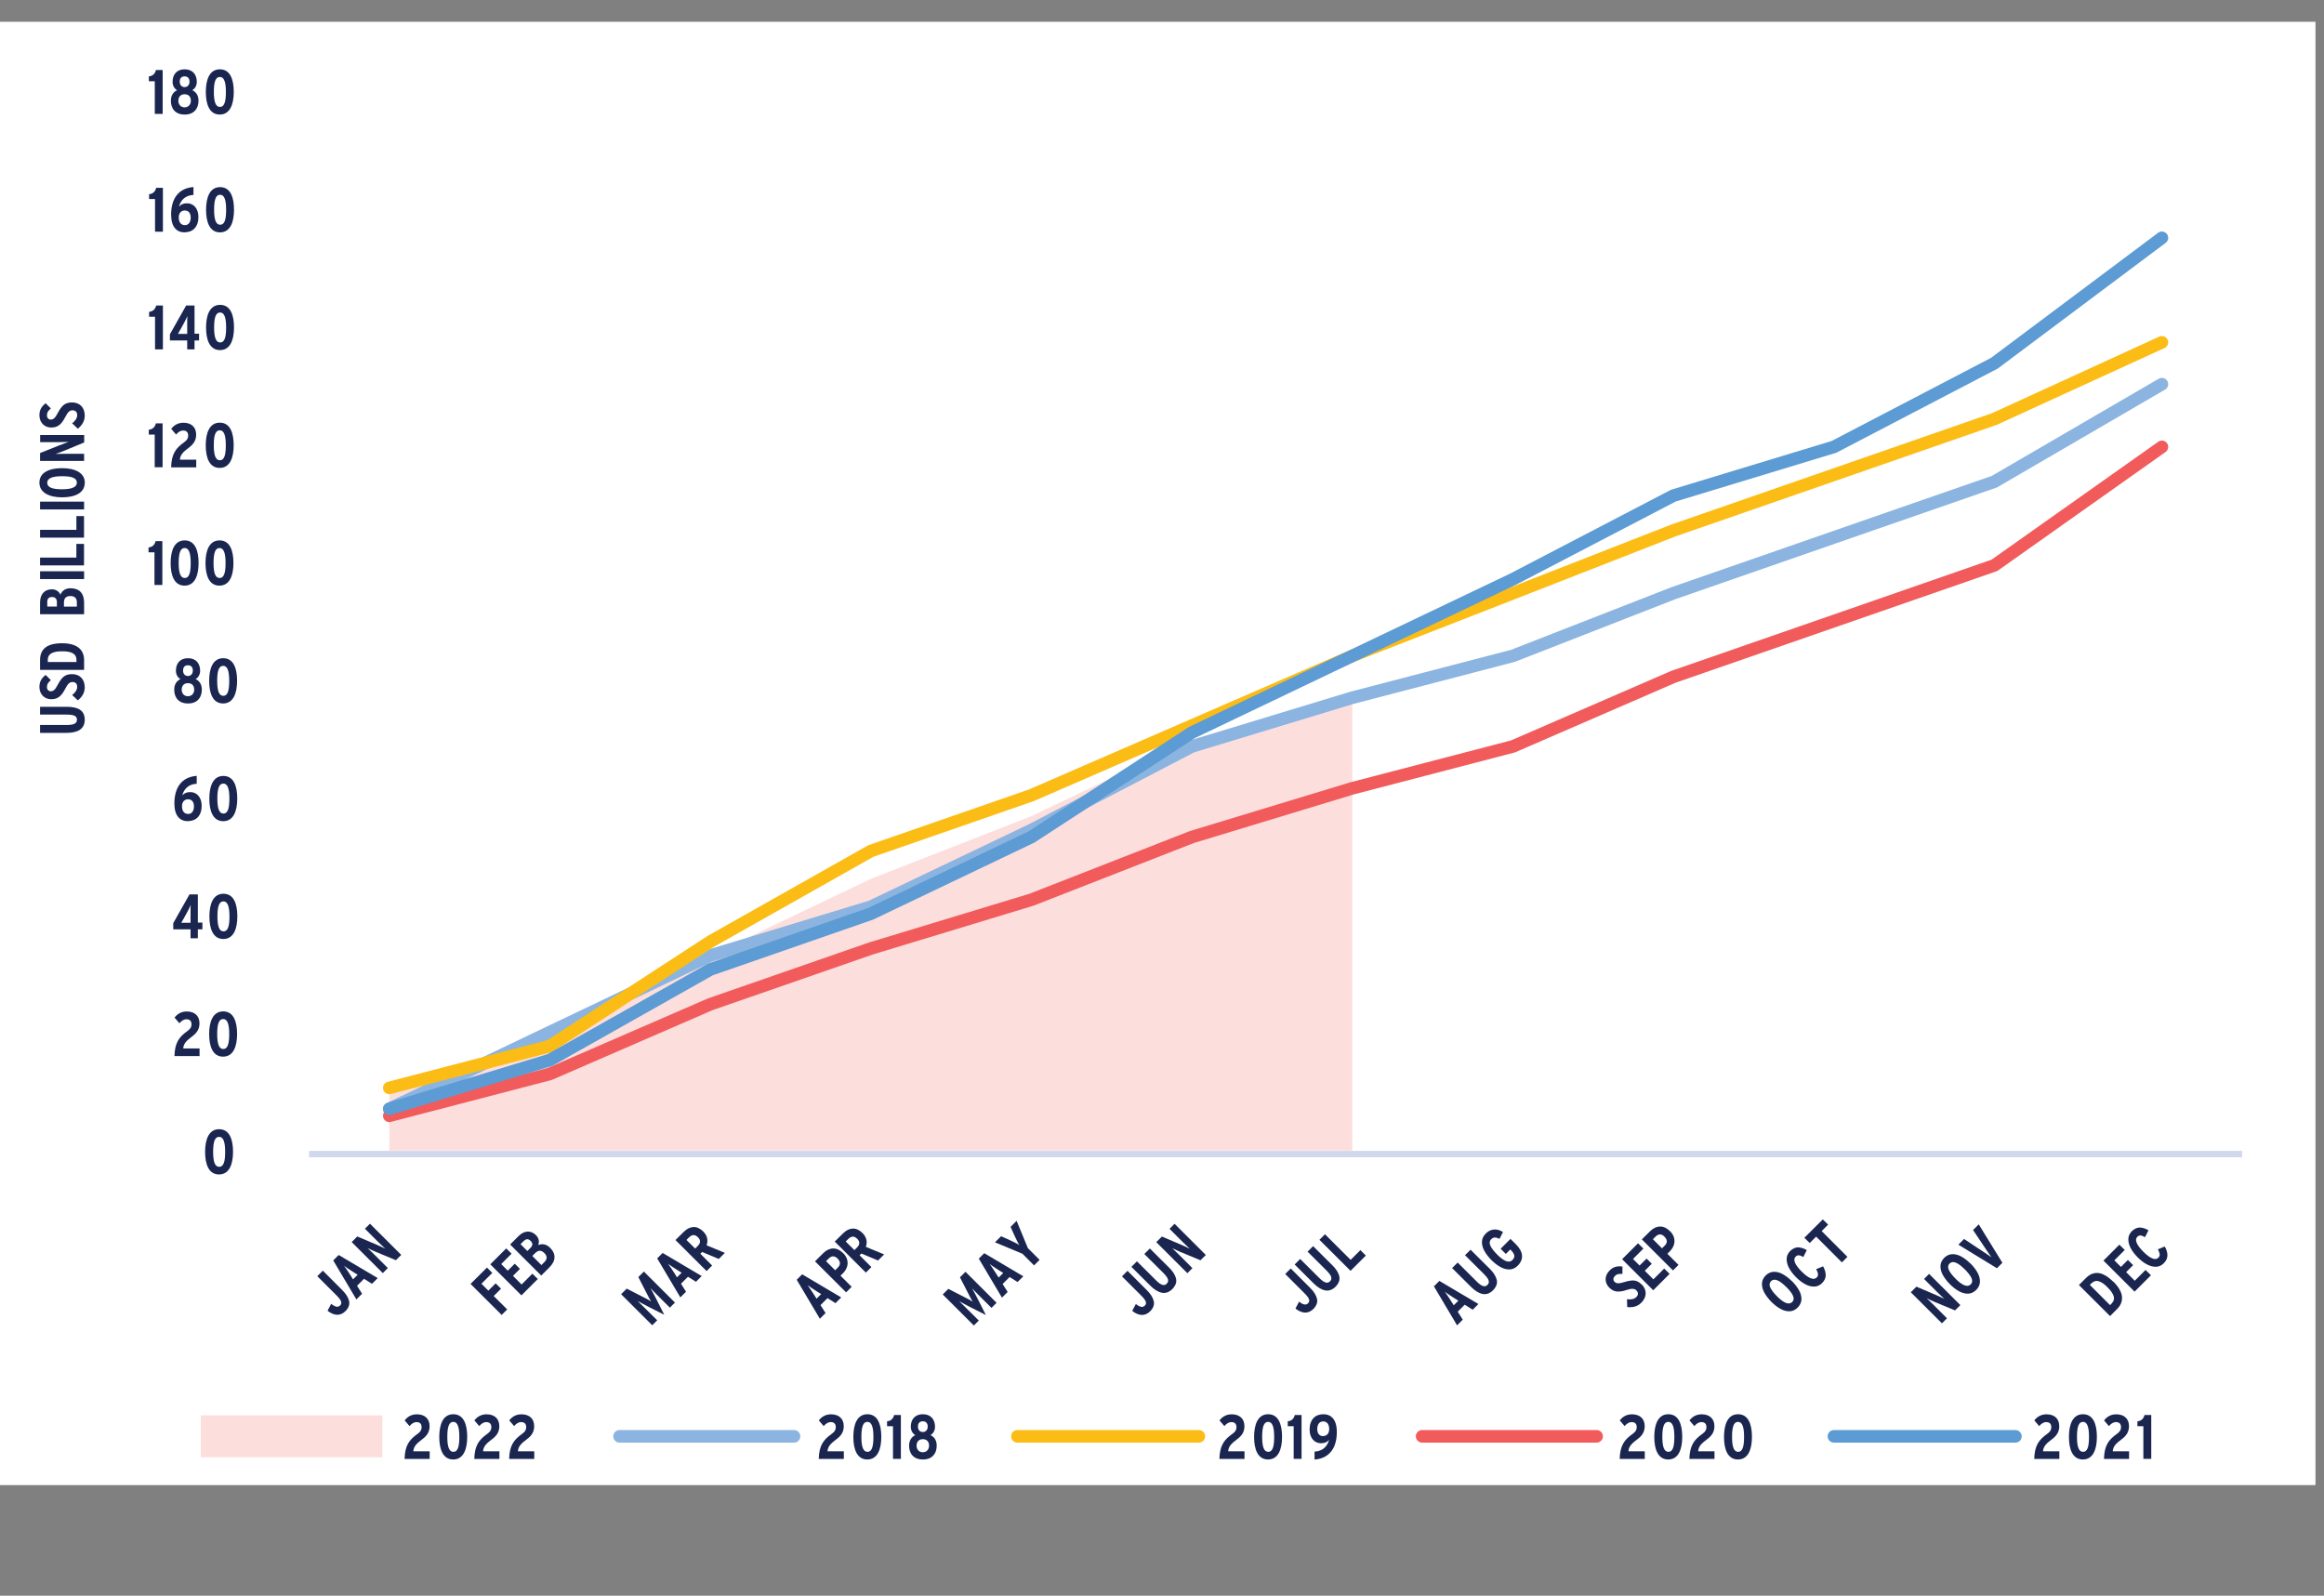 <?xml version="1.0" encoding="UTF-8"?>
<svg xmlns="http://www.w3.org/2000/svg" xmlns:xlink="http://www.w3.org/1999/xlink" id="Layer_1" viewBox="0 0 286.01 196.39">
  <rect x="0" y="0" width="286.01" height="196.39" fill="#808080" stroke="none"/>
  <defs>
    <style>.cls-1{clip-path:url(#clippath-45);}.cls-2{clip-path:url(#clippath-20);}.cls-3{clip-path:url(#clippath-11);}.cls-4{clip-path:url(#clippath-16);}.cls-5{clip-path:url(#clippath-33);}.cls-6{clip-path:url(#clippath-47);}.cls-7{clip-path:url(#clippath-41);}.cls-8{clip-path:url(#clippath-32);}.cls-9{stroke:#d1d8ee;stroke-width:.78px;}.cls-9,.cls-10,.cls-11,.cls-12,.cls-13{stroke-linejoin:round;}.cls-9,.cls-10,.cls-11,.cls-12,.cls-13,.cls-14,.cls-15{fill:none;}.cls-16{fill:#fff;}.cls-16,.cls-17{fill-rule:evenodd;}.cls-10{stroke:#fbbd15;}.cls-10,.cls-11,.cls-12,.cls-13{stroke-linecap:round;stroke-width:1.55px;}.cls-18{clip-path:url(#clippath-2);}.cls-19{clip-path:url(#clippath-13);}.cls-20{clip-path:url(#clippath-37);}.cls-21{clip-path:url(#clippath-46);}.cls-22{clip-path:url(#clippath-25);}.cls-11{stroke:#f15b5b;}.cls-23{clip-path:url(#clippath-15);}.cls-24{clip-path:url(#clippath-6);}.cls-25{clip-path:url(#clippath-40);}.cls-26{clip-path:url(#clippath-26);}.cls-27{clip-path:url(#clippath-7);}.cls-28{clip-path:url(#clippath-21);}.cls-29{clip-path:url(#clippath-34);}.cls-17,.cls-30{fill:#fcdedd;}.cls-31{clip-path:url(#clippath-1);}.cls-32{clip-path:url(#clippath-4);}.cls-33{clip-path:url(#clippath-38);}.cls-34{clip-path:url(#clippath-36);}.cls-35{clip-path:url(#clippath-27);}.cls-36{clip-path:url(#clippath-44);}.cls-37{clip-path:url(#clippath-12);}.cls-12{stroke:#8bb4e0;}.cls-38{clip-path:url(#clippath-24);}.cls-39{clip-path:url(#clippath-30);}.cls-13{stroke:#5c9bd3;}.cls-40{clip-path:url(#clippath-22);}.cls-41{clip-path:url(#clippath-9);}.cls-42{clip-path:url(#clippath-52);}.cls-43{clip-path:url(#clippath);}.cls-44{clip-path:url(#clippath-50);}.cls-14{clip-rule:evenodd;}.cls-45{clip-path:url(#clippath-48);}.cls-46{clip-path:url(#clippath-39);}.cls-47{clip-path:url(#clippath-19);}.cls-48{clip-path:url(#clippath-31);}.cls-49{clip-path:url(#clippath-54);}.cls-50{clip-path:url(#clippath-3);}.cls-51{clip-path:url(#clippath-43);}.cls-52{clip-path:url(#clippath-8);}.cls-53{fill:#1a2650;}.cls-54{clip-path:url(#clippath-29);}.cls-55{clip-path:url(#clippath-18);}.cls-56{clip-path:url(#clippath-14);}.cls-57{clip-path:url(#clippath-17);}.cls-58{clip-path:url(#clippath-5);}.cls-59{clip-path:url(#clippath-42);}.cls-60{clip-path:url(#clippath-10);}.cls-61{clip-path:url(#clippath-23);}.cls-62{clip-path:url(#clippath-53);}.cls-63{clip-path:url(#clippath-49);}.cls-64{clip-path:url(#clippath-51);}.cls-65{clip-path:url(#clippath-28);}.cls-66{clip-path:url(#clippath-35);}</style>
    <clipPath id="clippath">
      <polygon class="cls-14" points="37.6 142.47 276.37 142.47 276.37 11.26 37.6 11.26 37.6 142.47 37.6 142.47"></polygon>
    </clipPath>
    <clipPath id="clippath-1">
      <polygon class="cls-14" points="-1.05 181.92 284.1 181.92 284.1 2.68 -1.05 2.68 -1.05 181.92 -1.05 181.92"></polygon>
    </clipPath>
    <clipPath id="clippath-2">
      <polygon class="cls-14" points="37.6 142.47 276.37 142.47 276.37 11.26 37.6 11.26 37.6 142.47 37.6 142.47"></polygon>
    </clipPath>
    <clipPath id="clippath-3">
      <polygon class="cls-14" points="37.6 142.47 276.37 142.47 276.37 11.26 37.6 11.26 37.6 142.47 37.6 142.47"></polygon>
    </clipPath>
    <clipPath id="clippath-4">
      <polygon class="cls-14" points="37.6 142.47 276.37 142.47 276.37 11.26 37.6 11.26 37.6 142.47 37.6 142.47"></polygon>
    </clipPath>
    <clipPath id="clippath-5">
      <polygon class="cls-14" points="37.6 142.47 276.37 142.47 276.37 11.26 37.6 11.26 37.6 142.47 37.6 142.47"></polygon>
    </clipPath>
    <clipPath id="clippath-6">
      <polygon class="cls-14" points="-1.05 181.92 284.1 181.92 284.1 2.68 -1.05 2.68 -1.05 181.92 -1.05 181.92"></polygon>
    </clipPath>
    <clipPath id="clippath-7">
      <rect class="cls-15" x="-1.05" y="2.68" width="285.15" height="179.24"></rect>
    </clipPath>
    <clipPath id="clippath-8">
      <polygon class="cls-14" points="-1.05 181.92 284.1 181.92 284.1 2.68 -1.05 2.68 -1.05 181.92 -1.05 181.92"></polygon>
    </clipPath>
    <clipPath id="clippath-9">
      <rect class="cls-15" x="-1.05" y="2.68" width="285.15" height="179.24"></rect>
    </clipPath>
    <clipPath id="clippath-10">
      <polygon class="cls-14" points="-1.05 181.92 284.1 181.92 284.1 2.68 -1.05 2.68 -1.05 181.92 -1.05 181.92"></polygon>
    </clipPath>
    <clipPath id="clippath-11">
      <rect class="cls-15" x="-1.05" y="2.68" width="285.15" height="179.24"></rect>
    </clipPath>
    <clipPath id="clippath-12">
      <polygon class="cls-14" points="-1.05 181.92 284.1 181.92 284.1 2.68 -1.05 2.68 -1.05 181.92 -1.05 181.92"></polygon>
    </clipPath>
    <clipPath id="clippath-13">
      <rect class="cls-15" x="-1.05" y="2.68" width="285.15" height="179.24"></rect>
    </clipPath>
    <clipPath id="clippath-14">
      <polygon class="cls-14" points="-1.05 181.92 284.1 181.92 284.1 2.68 -1.05 2.68 -1.05 181.92 -1.05 181.92"></polygon>
    </clipPath>
    <clipPath id="clippath-15">
      <rect class="cls-15" x="-1.05" y="2.68" width="285.15" height="179.24"></rect>
    </clipPath>
    <clipPath id="clippath-16">
      <polygon class="cls-14" points="-1.05 181.92 284.1 181.92 284.1 2.68 -1.05 2.68 -1.05 181.92 -1.05 181.92"></polygon>
    </clipPath>
    <clipPath id="clippath-17">
      <rect class="cls-15" x="-1.05" y="2.68" width="285.15" height="179.24"></rect>
    </clipPath>
    <clipPath id="clippath-18">
      <polygon class="cls-14" points="-1.05 181.92 284.1 181.92 284.1 2.68 -1.05 2.68 -1.05 181.92 -1.05 181.92"></polygon>
    </clipPath>
    <clipPath id="clippath-19">
      <rect class="cls-15" x="-1.05" y="2.68" width="285.15" height="179.24"></rect>
    </clipPath>
    <clipPath id="clippath-20">
      <polygon class="cls-14" points="-1.05 181.92 284.1 181.92 284.1 2.68 -1.05 2.68 -1.05 181.92 -1.05 181.92"></polygon>
    </clipPath>
    <clipPath id="clippath-21">
      <rect class="cls-15" x="-1.05" y="2.68" width="285.15" height="179.24"></rect>
    </clipPath>
    <clipPath id="clippath-22">
      <polygon class="cls-14" points="-1.05 181.92 284.1 181.92 284.1 2.68 -1.05 2.68 -1.05 181.92 -1.05 181.92"></polygon>
    </clipPath>
    <clipPath id="clippath-23">
      <rect class="cls-15" x="-1.05" y="2.68" width="285.15" height="179.24"></rect>
    </clipPath>
    <clipPath id="clippath-24">
      <polygon class="cls-14" points="-1.05 181.92 284.1 181.92 284.1 2.68 -1.05 2.68 -1.05 181.92 -1.05 181.92"></polygon>
    </clipPath>
    <clipPath id="clippath-25">
      <rect class="cls-15" x="-1.05" y="2.68" width="285.15" height="179.24"></rect>
    </clipPath>
    <clipPath id="clippath-26">
      <polygon class="cls-14" points="8.6 181.92 78.06 181.92 78.06 121.18 8.6 121.18 8.6 181.92 8.6 181.92"></polygon>
    </clipPath>
    <clipPath id="clippath-27">
      <polygon class="cls-14" points="30.84 181.92 96.04 181.92 96.04 123 30.84 123 30.84 181.92 30.84 181.92"></polygon>
    </clipPath>
    <clipPath id="clippath-28">
      <polygon class="cls-14" points="45.37 181.92 119.81 181.92 119.81 119.05 45.37 119.05 45.37 181.92 45.37 181.92"></polygon>
    </clipPath>
    <clipPath id="clippath-29">
      <polygon class="cls-14" points="68.4 181.92 137.2 181.92 137.2 121.46 68.4 121.46 68.4 181.92 68.4 181.92"></polygon>
    </clipPath>
    <clipPath id="clippath-30">
      <polygon class="cls-14" points="84.76 181.92 159.59 181.92 159.59 118.88 84.76 118.88 84.76 181.92 84.76 181.92"></polygon>
    </clipPath>
    <clipPath id="clippath-31">
      <polygon class="cls-14" points="107.54 181.92 177.17 181.92 177.17 121.11 107.54 121.11 107.54 181.92 107.54 181.92"></polygon>
    </clipPath>
    <clipPath id="clippath-32">
      <polygon class="cls-14" points="129.65 181.92 195.25 181.92 195.25 122.83 129.65 122.83 129.65 181.92 129.65 181.92"></polygon>
    </clipPath>
    <clipPath id="clippath-33">
      <polygon class="cls-14" points="146.04 181.92 217.62 181.92 217.62 120.27 146.04 120.27 146.04 181.92 146.04 181.92"></polygon>
    </clipPath>
    <clipPath id="clippath-34">
      <polygon class="cls-14" points="169.69 181.92 234.55 181.92 234.55 123.15 169.69 123.15 169.69 181.92 169.69 181.92"></polygon>
    </clipPath>
    <clipPath id="clippath-35">
      <polygon class="cls-14" points="188.01 181.92 255.47 181.92 255.47 122.03 188.01 122.03 188.01 181.92 188.01 181.92"></polygon>
    </clipPath>
    <clipPath id="clippath-36">
      <polygon class="cls-14" points="205.74 181.92 276.84 181.92 276.84 120.48 205.74 120.48 205.74 181.92 205.74 181.92"></polygon>
    </clipPath>
    <clipPath id="clippath-37">
      <polygon class="cls-14" points="227.72 181.92 284.1 181.92 284.1 122.11 227.72 122.11 227.72 181.92 227.72 181.92"></polygon>
    </clipPath>
    <clipPath id="clippath-38">
      <polygon class="cls-14" points="-1.05 181.92 284.1 181.92 284.1 2.68 -1.05 2.68 -1.05 181.92 -1.05 181.92"></polygon>
    </clipPath>
    <clipPath id="clippath-39">
      <rect class="cls-15" x="-1.05" y="2.68" width="285.15" height="179.24"></rect>
    </clipPath>
    <clipPath id="clippath-40">
      <polygon class="cls-14" points="-1.05 181.92 284.1 181.92 284.1 2.68 -1.05 2.68 -1.05 181.92 -1.05 181.92"></polygon>
    </clipPath>
    <clipPath id="clippath-41">
      <polygon class="cls-14" points="-1.05 181.92 116.62 181.92 116.62 169.92 -1.05 169.92 -1.05 181.92 -1.05 181.92"></polygon>
    </clipPath>
    <clipPath id="clippath-42">
      <rect class="cls-15" x="-1.05" y="169.92" width="117.67" height="12.01"></rect>
    </clipPath>
    <clipPath id="clippath-43">
      <polygon class="cls-14" points="-1.05 181.92 284.1 181.92 284.1 2.68 -1.05 2.68 -1.05 181.92 -1.05 181.92"></polygon>
    </clipPath>
    <clipPath id="clippath-44">
      <polygon class="cls-14" points="54.78 181.92 161.28 181.92 161.28 169.92 54.78 169.92 54.78 181.92 54.78 181.92"></polygon>
    </clipPath>
    <clipPath id="clippath-45">
      <rect class="cls-15" x="54.78" y="169.92" width="106.5" height="12.01"></rect>
    </clipPath>
    <clipPath id="clippath-46">
      <polygon class="cls-14" points="-1.05 181.92 284.1 181.92 284.1 2.68 -1.05 2.68 -1.05 181.92 -1.05 181.92"></polygon>
    </clipPath>
    <clipPath id="clippath-47">
      <polygon class="cls-14" points="104.6 181.92 210.24 181.92 210.24 169.92 104.6 169.92 104.6 181.92 104.6 181.92"></polygon>
    </clipPath>
    <clipPath id="clippath-48">
      <rect class="cls-15" x="104.6" y="169.92" width="105.64" height="12.01"></rect>
    </clipPath>
    <clipPath id="clippath-49">
      <polygon class="cls-14" points="-1.05 181.92 284.1 181.92 284.1 2.68 -1.05 2.68 -1.05 181.92 -1.05 181.92"></polygon>
    </clipPath>
    <clipPath id="clippath-50">
      <polygon class="cls-14" points="148.4 181.92 266.92 181.92 266.92 169.92 148.4 169.92 148.4 181.92 148.4 181.92"></polygon>
    </clipPath>
    <clipPath id="clippath-51">
      <rect class="cls-15" x="148.4" y="169.92" width="118.53" height="12.01"></rect>
    </clipPath>
    <clipPath id="clippath-52">
      <polygon class="cls-14" points="-1.05 181.92 284.1 181.92 284.1 2.68 -1.05 2.68 -1.05 181.92 -1.05 181.92"></polygon>
    </clipPath>
    <clipPath id="clippath-53">
      <polygon class="cls-14" points="204.22 181.92 284.1 181.92 284.1 169.92 204.22 169.92 204.22 181.92 204.22 181.92"></polygon>
    </clipPath>
    <clipPath id="clippath-54">
      <rect class="cls-15" x="204.22" y="169.92" width="79.88" height="12.01"></rect>
    </clipPath>
  </defs>
  <polygon class="cls-16" points="-.19 2.68 284.96 2.68 284.96 182.78 -.19 182.78 -.19 2.68 -.19 2.68"></polygon>
  <g class="cls-43">
    <polygon class="cls-30" points="47.91 133.9 67.66 128.75 87.42 117.6 107.17 108.17 126.93 100.45 146.68 91.02 166.43 85.87 166.43 141.61 146.68 141.61 126.93 141.61 107.17 141.61 87.42 141.61 67.66 141.61 47.91 141.61 47.91 133.9 47.91 133.9"></polygon>
  </g>
  <g class="cls-31">
    <line class="cls-9" x1="38.03" y1="142.04" x2="275.94" y2="142.04"></line>
  </g>
  <g class="cls-18">
    <polyline class="cls-12" points="47.91 136.47 67.66 127.03 87.42 117.6 107.17 111.6 126.93 102.16 146.68 91.87 166.43 85.87 186.19 80.72 205.94 73.01 225.7 66.14 245.45 59.28 266.06 47.28"></polyline>
  </g>
  <g class="cls-50">
    <polyline class="cls-10" points="47.91 133.9 67.66 128.75 87.42 115.89 107.17 104.74 126.93 97.88 146.68 89.3 166.43 80.72 186.19 73.01 205.94 65.29 225.7 58.43 245.45 51.57 266.06 42.13"></polyline>
  </g>
  <g class="cls-32">
    <polyline class="cls-11" points="47.91 137.33 67.66 132.18 87.42 123.6 107.17 116.74 126.93 110.74 146.68 103.02 166.43 97.02 186.19 91.87 205.94 83.3 225.7 76.44 245.45 69.58 266.06 55"></polyline>
  </g>
  <g class="cls-58">
    <polyline class="cls-13" points="47.91 136.47 67.66 130.47 87.42 119.32 107.17 112.46 126.93 103.02 146.68 90.16 166.43 80.72 186.19 71.29 205.94 61 225.7 55 245.45 44.7 266.06 29.27"></polyline>
  </g>
  <g class="cls-24">
    <g class="cls-27">
      <path class="cls-53" d="M26.96,144.55c-1.26,0-1.72-1.23-1.72-2.78s.47-2.79,1.73-2.79,1.71,1.23,1.71,2.78-.47,2.79-1.73,2.79Zm0-4.63c-.52,0-.73,.62-.73,1.84s.22,1.85,.75,1.85,.73-.62,.73-1.84-.22-1.85-.74-1.85Z"></path>
    </g>
  </g>
  <g class="cls-52">
    <g class="cls-41">
      <g>
        <path class="cls-53" d="M21.47,129.97c.05-1.65,.57-2.34,1.59-3.07,.37-.27,.51-.49,.51-.82,0-.42-.22-.63-.62-.63-.34,0-.61,.19-.87,.49l-.6-.7c.36-.46,.84-.75,1.51-.75,.94,0,1.56,.52,1.56,1.46,0,.75-.37,1.21-.89,1.6-.74,.55-1.07,.91-1.11,1.49h2.01v.94h-3.1Z"></path>
        <path class="cls-53" d="M27.46,130.05c-1.26,0-1.72-1.23-1.72-2.78s.47-2.79,1.73-2.79,1.71,1.23,1.71,2.78-.47,2.79-1.73,2.79Zm0-4.63c-.52,0-.73,.62-.73,1.84s.22,1.85,.75,1.85,.73-.62,.73-1.84-.22-1.85-.74-1.85Z"></path>
      </g>
    </g>
  </g>
  <g class="cls-60">
    <g class="cls-3">
      <g>
        <path class="cls-53" d="M24.35,114.38v1.1h-.9v-1.1h-2.13v-.76l2-3.54h1.03v3.47h.56v.83h-.56Zm-1.25-2.23l-.43,.79c-.11,.21-.26,.46-.36,.63,.15,0,.39,0,.63,0h.51v-1.3c0-.39,0-.64,.02-.9-.08,.21-.2,.48-.38,.8Z"></path>
        <path class="cls-53" d="M27.49,115.57c-1.26,0-1.72-1.23-1.72-2.78s.47-2.79,1.73-2.79,1.71,1.23,1.71,2.78-.47,2.79-1.73,2.79Zm0-4.63c-.52,0-.73,.62-.73,1.84s.22,1.85,.75,1.85,.73-.62,.73-1.84-.22-1.85-.74-1.85Z"></path>
      </g>
    </g>
  </g>
  <g class="cls-37">
    <g class="cls-19">
      <g>
        <path class="cls-53" d="M23.12,101.07c-.95,0-1.66-.63-1.66-2.19,0-1.85,.82-3.24,2.75-3.39v.97c-1.12,.06-1.6,.76-1.78,1.44,.26-.29,.54-.41,1.01-.41,.71,0,1.38,.57,1.38,1.68,0,1.23-.69,1.89-1.69,1.89Zm.05-2.7c-.53,0-.77,.39-.77,.85,0,.52,.2,.96,.77,.96,.47,0,.7-.43,.7-.93s-.23-.87-.7-.87Z"></path>
        <path class="cls-53" d="M27.48,101.07c-1.26,0-1.72-1.23-1.72-2.78s.47-2.79,1.73-2.79,1.71,1.23,1.71,2.78-.47,2.79-1.73,2.79Zm0-4.63c-.52,0-.73,.62-.73,1.84s.22,1.85,.75,1.85,.73-.62,.73-1.84-.22-1.85-.74-1.85Z"></path>
      </g>
    </g>
  </g>
  <g class="cls-56">
    <g class="cls-23">
      <g>
        <path class="cls-53" d="M23.13,86.58c-1.14,0-1.69-.73-1.69-1.7,0-.71,.36-1.11,.77-1.3-.31-.16-.56-.54-.56-1.03,0-.9,.51-1.54,1.49-1.54s1.49,.65,1.49,1.54c0,.49-.24,.85-.56,1.03,.42,.19,.77,.59,.77,1.3,0,.97-.56,1.7-1.69,1.7Zm0-2.5c-.49,0-.77,.32-.77,.8,0,.46,.29,.81,.77,.81s.77-.36,.77-.81c0-.49-.28-.8-.77-.8Zm0-2.2c-.45,0-.6,.3-.6,.66s.21,.66,.6,.66,.6-.3,.6-.66-.15-.66-.6-.66Z"></path>
        <path class="cls-53" d="M27.46,86.58c-1.26,0-1.72-1.23-1.72-2.78s.47-2.79,1.73-2.79,1.71,1.23,1.71,2.78-.47,2.79-1.73,2.79Zm0-4.63c-.52,0-.73,.62-.73,1.84s.22,1.85,.75,1.85,.73-.62,.73-1.84-.22-1.85-.74-1.85Z"></path>
      </g>
    </g>
  </g>
  <g class="cls-4">
    <g class="cls-57">
      <g>
        <path class="cls-53" d="M19.01,72v-4.02h-.73v-.6c.53-.05,.77-.38,.87-.78h.83v5.4h-.97Z"></path>
        <path class="cls-53" d="M22.72,72.08c-1.26,0-1.72-1.23-1.72-2.78s.47-2.79,1.73-2.79,1.71,1.23,1.71,2.78-.47,2.79-1.73,2.79Zm0-4.63c-.52,0-.73,.62-.73,1.84s.22,1.85,.75,1.85,.73-.62,.73-1.84-.22-1.85-.74-1.85Z"></path>
        <path class="cls-53" d="M27.01,72.08c-1.26,0-1.72-1.23-1.72-2.78s.47-2.79,1.73-2.79,1.71,1.23,1.71,2.78-.47,2.79-1.73,2.79Zm0-4.63c-.52,0-.73,.62-.73,1.84s.22,1.85,.75,1.85,.73-.62,.73-1.84-.22-1.85-.74-1.85Z"></path>
      </g>
    </g>
  </g>
  <g class="cls-55">
    <g class="cls-47">
      <g>
        <path class="cls-53" d="M19.04,57.51v-4.02h-.73v-.6c.53-.05,.77-.38,.87-.78h.83v5.4h-.97Z"></path>
        <path class="cls-53" d="M21.06,57.51c.05-1.65,.57-2.34,1.59-3.07,.37-.27,.51-.49,.51-.82,0-.42-.22-.63-.62-.63-.34,0-.61,.19-.87,.49l-.6-.7c.36-.46,.84-.75,1.51-.75,.94,0,1.56,.52,1.56,1.46,0,.75-.37,1.21-.89,1.6-.74,.55-1.07,.91-1.11,1.49h2.01v.94h-3.1Z"></path>
        <path class="cls-53" d="M27.04,57.59c-1.26,0-1.72-1.23-1.72-2.78s.47-2.79,1.73-2.79,1.71,1.23,1.71,2.78-.47,2.79-1.73,2.79Zm0-4.63c-.52,0-.73,.62-.73,1.84s.22,1.85,.75,1.85,.73-.62,.73-1.84-.22-1.85-.74-1.85Z"></path>
      </g>
    </g>
  </g>
  <g class="cls-2">
    <g class="cls-28">
      <g>
        <path class="cls-53" d="M19.08,43v-4.02h-.73v-.6c.53-.05,.77-.38,.87-.78h.83v5.4h-.97Z"></path>
        <path class="cls-53" d="M23.94,41.9v1.1h-.9v-1.1h-2.13v-.76l2-3.54h1.03v3.47h.56v.83h-.56Zm-1.25-2.23l-.43,.79c-.11,.21-.26,.46-.36,.63,.15,0,.39,0,.63,0h.51v-1.3c0-.39,0-.64,.02-.9-.08,.21-.2,.48-.38,.8Z"></path>
        <path class="cls-53" d="M27.08,43.09c-1.26,0-1.72-1.23-1.72-2.78s.47-2.79,1.73-2.79,1.71,1.23,1.71,2.78-.47,2.79-1.73,2.79Zm0-4.63c-.52,0-.73,.62-.73,1.84s.22,1.85,.75,1.85,.73-.62,.73-1.84-.22-1.85-.74-1.85Z"></path>
      </g>
    </g>
  </g>
  <g class="cls-40">
    <g class="cls-61">
      <g>
        <path class="cls-53" d="M19.08,28.52v-4.02h-.73v-.6c.53-.05,.77-.38,.87-.78h.83v5.4h-.97Z"></path>
        <path class="cls-53" d="M22.72,28.6c-.95,0-1.66-.63-1.66-2.19,0-1.85,.82-3.24,2.75-3.39v.97c-1.12,.06-1.6,.76-1.78,1.44,.26-.29,.54-.41,1.01-.41,.71,0,1.38,.57,1.38,1.68,0,1.23-.69,1.89-1.69,1.89Zm.05-2.7c-.53,0-.77,.39-.77,.85,0,.52,.2,.96,.77,.96,.47,0,.7-.43,.7-.93s-.23-.87-.7-.87Z"></path>
        <path class="cls-53" d="M27.08,28.6c-1.26,0-1.72-1.23-1.72-2.78s.47-2.79,1.73-2.79,1.71,1.23,1.71,2.78-.47,2.79-1.73,2.79Zm0-4.63c-.52,0-.73,.62-.73,1.84s.22,1.85,.75,1.85,.73-.62,.73-1.84-.22-1.85-.74-1.85Z"></path>
      </g>
    </g>
  </g>
  <g class="cls-38">
    <g class="cls-22">
      <g>
        <path class="cls-53" d="M19.05,14.02v-4.02h-.73v-.6c.53-.05,.77-.38,.87-.78h.83v5.4h-.97Z"></path>
        <path class="cls-53" d="M22.72,14.1c-1.14,0-1.69-.73-1.69-1.7,0-.71,.36-1.11,.77-1.3-.31-.16-.56-.54-.56-1.03,0-.9,.51-1.54,1.49-1.54s1.49,.65,1.49,1.54c0,.49-.24,.85-.56,1.03,.42,.19,.77,.59,.77,1.3,0,.97-.56,1.7-1.69,1.7Zm0-2.5c-.49,0-.77,.32-.77,.8,0,.46,.29,.81,.77,.81s.77-.36,.77-.81c0-.49-.28-.8-.77-.8Zm0-2.2c-.45,0-.6,.3-.6,.66s.21,.66,.6,.66,.6-.3,.6-.66-.15-.66-.6-.66Z"></path>
        <path class="cls-53" d="M27.05,14.1c-1.26,0-1.72-1.23-1.72-2.78s.47-2.79,1.73-2.79,1.71,1.23,1.71,2.78-.47,2.79-1.73,2.79Zm0-4.63c-.52,0-.73,.62-.73,1.84s.22,1.85,.75,1.85,.73-.62,.73-1.84-.22-1.85-.74-1.85Z"></path>
      </g>
    </g>
  </g>
  <g class="cls-26">
    <path class="cls-53" d="M42.08,158.74l-2.35-2.35-.68,.68,2.37,2.37c.31,.31,.5,.56,.56,.75,.06,.19,.02,.35-.13,.49-.14,.14-.31,.18-.49,.13-.19-.05-.39-.16-.6-.34l-.45,.85c.4,.32,.8,.49,1.17,.5,.38,.01,.72-.14,1.03-.44,.4-.41,.55-.83,.45-1.26-.1-.44-.39-.9-.88-1.38h0Zm4.4-1.44l-4.8-2.84-.67,.67,2.85,4.8,.7-.7-.62-.98,.86-.86,.98,.62,.7-.7h0Zm-2.47-.4l-.56,.56-.36-.57c-.13-.2-.26-.4-.4-.61-.14-.2-.25-.37-.35-.49,.12,.09,.29,.2,.5,.35,.21,.14,.42,.28,.61,.4l.56,.35Zm5.35-2.47l-3.83-3.82-.62,.62,1.58,1.58c.13,.13,.28,.27,.46,.44,.18,.17,.33,.31,.46,.43-.15-.07-.33-.16-.53-.25-.21-.09-.39-.17-.56-.25l-2.35-1-.69,.69,3.83,3.82,.62-.62-1.61-1.61c-.13-.13-.27-.27-.44-.43-.17-.16-.31-.3-.44-.42,.15,.08,.32,.16,.52,.25,.19,.09,.38,.17,.55,.24l2.41,1,.66-.65h0Z"></path>
  </g>
  <g class="cls-35">
    <path class="cls-53" d="M60.59,156.67l-.66-.66-2.02,2.01,3.83,3.82,.68-.68-1.66-1.65,.9-.9-.66-.66-.9,.9-.85-.85,1.33-1.33h0Zm5.59,.74l-.66-.65-1.33,1.33-1.06-1.06,.86-.86-.64-.64-.86,.86-.81-.81,1.28-1.28-.66-.65-1.96,1.96,3.83,3.82,2.01-2.01h0Zm1.49-3.86c-.24-.23-.48-.36-.73-.4-.25-.04-.48,0-.7,.09,.08-.22,.1-.44,.05-.65-.05-.21-.16-.4-.33-.57-.32-.32-.68-.46-1.05-.44s-.75,.21-1.1,.56l-1.03,1.03,3.83,3.82,.99-.99c.41-.41,.63-.82,.64-1.24,.02-.41-.17-.82-.56-1.21h0Zm-2.36-.82c.12,.11,.18,.24,.2,.38,.02,.15-.06,.3-.22,.47l-.39,.39-.84-.84,.37-.37c.17-.16,.32-.24,.46-.24,.14,0,.28,.07,.41,.21h0Zm1.7,1.51c.16,.16,.25,.33,.26,.52s-.08,.38-.27,.57l-.37,.37-1.12-1.12,.34-.34c.2-.2,.39-.3,.58-.3,.19,0,.38,.1,.58,.3h0Z"></path>
  </g>
  <g class="cls-65">
    <path class="cls-53" d="M83.07,160.32l-3.83-3.82-.68,.68,.96,1.87c.12,.23,.23,.44,.33,.64,.11,.2,.2,.36,.27,.48-.11-.07-.27-.16-.46-.27-.2-.1-.42-.22-.66-.34l-1.87-.96-.69,.69,3.83,3.82,.61-.61-1.24-1.23c-.23-.23-.44-.44-.65-.64-.2-.2-.38-.37-.52-.51,.18,.1,.4,.22,.66,.36,.26,.14,.53,.28,.82,.43l1.8,.91-.91-1.8c-.15-.29-.29-.57-.43-.83s-.26-.48-.36-.65c.14,.15,.31,.32,.51,.52,.2,.2,.41,.42,.64,.65l1.24,1.23,.62-.62h0Zm3.28-3.27l-4.8-2.84-.67,.67,2.85,4.8,.7-.7-.62-.98,.86-.86,.98,.62,.7-.7h0Zm-2.47-.4l-.56,.56-.36-.57c-.13-.2-.26-.4-.4-.61-.14-.2-.25-.37-.35-.49,.12,.09,.29,.2,.5,.35,.21,.14,.42,.28,.61,.4l.56,.35Zm5.33-2.45l-2.25-.93c.1-.28,.13-.56,.07-.85-.05-.29-.21-.57-.47-.84-.4-.39-.81-.58-1.22-.56-.41,.02-.81,.21-1.19,.59l-1.02,1.01,3.83,3.82,.68-.68-1.45-1.45,.22-.22,2.05,.86,.74-.74h0Zm-3.32-1.93c.18,.18,.26,.35,.26,.53,0,.18-.09,.35-.26,.53l-.34,.34-1.07-1.06,.3-.3c.2-.2,.4-.3,.58-.3s.36,.09,.53,.27h0Z"></path>
  </g>
  <g class="cls-54">
    <path class="cls-53" d="M103.52,159.68l-4.8-2.84-.67,.67,2.85,4.8,.7-.7-.62-.98,.86-.86,.98,.62,.7-.7h0Zm-2.47-.4l-.56,.56-.36-.57c-.13-.2-.26-.4-.4-.61s-.25-.37-.35-.49c.12,.09,.29,.2,.5,.35s.42,.28,.61,.4l.56,.35Zm2.71-5.05c-.41-.4-.82-.59-1.25-.57-.42,.01-.82,.21-1.19,.57l-1.02,1.01,3.83,3.82,.68-.68-1.37-1.37,.31-.31c.22-.22,.38-.47,.48-.75s.11-.57,.04-.87c-.07-.3-.24-.59-.51-.86h0Zm-.67,.69c.18,.18,.27,.36,.28,.54,0,.19-.08,.37-.25,.54l-.34,.34-1.12-1.12,.33-.33c.2-.19,.4-.28,.58-.26,.19,.02,.36,.11,.52,.28h0Zm5.72-.53l-2.25-.93c.1-.28,.13-.56,.07-.85s-.21-.57-.47-.84c-.4-.39-.81-.58-1.22-.56s-.81,.21-1.19,.59l-1.02,1.01,3.83,3.82,.68-.68-1.45-1.45,.22-.22,2.05,.86,.74-.74h0Zm-3.32-1.93c.18,.18,.26,.35,.26,.53,0,.18-.09,.35-.26,.53l-.34,.34-1.07-1.06,.3-.3c.2-.2,.4-.3,.58-.3,.18,0,.36,.09,.53,.27h0Z"></path>
  </g>
  <g class="cls-39">
    <path class="cls-53" d="M122.65,160.35l-3.83-3.82-.68,.68,.96,1.87c.12,.23,.23,.44,.33,.64,.11,.2,.2,.36,.27,.48-.11-.07-.27-.16-.46-.27-.2-.1-.42-.22-.66-.34l-1.87-.96-.69,.69,3.83,3.82,.61-.61-1.24-1.23c-.23-.23-.44-.44-.65-.64-.2-.2-.38-.37-.52-.51,.18,.1,.4,.22,.66,.36,.26,.14,.53,.28,.82,.43l1.8,.91-.91-1.8c-.15-.29-.29-.57-.43-.83s-.26-.48-.36-.65c.14,.15,.31,.32,.51,.52,.2,.2,.41,.42,.64,.65l1.24,1.23,.62-.62h0Zm3.28-3.27l-4.8-2.84-.67,.67,2.85,4.8,.7-.7-.62-.98,.86-.86,.98,.62,.7-.7h0Zm-2.47-.4l-.56,.56-.36-.57c-.13-.2-.26-.4-.4-.61-.14-.2-.25-.37-.35-.49,.12,.09,.29,.2,.5,.35,.21,.14,.42,.28,.61,.4l.56,.35Zm1.65-6.42l-.74,.74,.48,1.07c.1,.23,.21,.45,.32,.67,.11,.22,.21,.39,.28,.5-.11-.08-.28-.17-.5-.28-.22-.11-.44-.22-.68-.33l-1.07-.48-.75,.75,3.38,1.41,1.43,1.43,.68-.68-1.44-1.44-1.39-3.37h0Z"></path>
  </g>
  <g class="cls-48">
    <path class="cls-53" d="M141.11,158.76l-2.35-2.35-.68,.68,2.37,2.37c.31,.31,.5,.56,.56,.75,.06,.19,.02,.35-.13,.49-.14,.14-.31,.18-.49,.13-.19-.05-.39-.16-.6-.34l-.45,.85c.4,.32,.8,.49,1.17,.5,.38,.01,.72-.14,1.03-.44,.4-.41,.55-.83,.45-1.26-.1-.44-.39-.9-.88-1.38h0Zm2.7-2.81l-2.3-2.29-.68,.68,2.31,2.3c.33,.33,.53,.59,.59,.8,.07,.21,.02,.39-.14,.55-.15,.16-.33,.21-.55,.14s-.49-.26-.81-.59l-2.31-2.3-.68,.68,2.31,2.3c.48,.48,.95,.78,1.41,.88,.46,.1,.9-.04,1.31-.44,.41-.42,.57-.85,.46-1.3-.1-.45-.41-.92-.92-1.42h0Zm4.57-1.51l-3.83-3.82-.62,.62,1.58,1.58c.13,.13,.28,.27,.46,.44,.18,.17,.33,.31,.46,.43-.15-.07-.33-.16-.53-.25-.21-.09-.39-.17-.56-.25l-2.35-1-.69,.69,3.83,3.82,.62-.62-1.61-1.61c-.13-.13-.27-.27-.44-.43s-.31-.3-.44-.42c.15,.08,.32,.16,.52,.25,.19,.09,.38,.17,.55,.24l2.41,1,.66-.65h0Z"></path>
  </g>
  <g class="cls-8">
    <path class="cls-53" d="M161.2,158.47l-2.35-2.35-.68,.68,2.37,2.37c.31,.31,.5,.56,.56,.75,.06,.19,.02,.35-.13,.49-.14,.14-.31,.18-.49,.13-.19-.05-.39-.16-.6-.34l-.45,.85c.4,.32,.8,.49,1.17,.5,.38,.01,.72-.14,1.03-.44,.4-.41,.55-.83,.45-1.26-.1-.44-.39-.9-.88-1.38h0Zm2.7-2.81l-2.3-2.29-.68,.68,2.31,2.3c.33,.33,.53,.59,.59,.8,.07,.21,.02,.39-.14,.55-.15,.16-.33,.21-.55,.14s-.49-.26-.81-.59l-2.31-2.3-.68,.68,2.31,2.3c.48,.48,.95,.78,1.41,.88,.46,.1,.9-.04,1.31-.44,.41-.42,.57-.85,.46-1.3-.1-.45-.41-.92-.92-1.42h0Zm4.19-1.13l-.67-.67-1.2,1.2-3.16-3.15-.68,.68,3.83,3.82,1.88-1.88h0Z"></path>
  </g>
  <g class="cls-5">
    <path class="cls-53" d="M181.94,160.49l-4.8-2.84-.67,.67,2.85,4.8,.7-.7-.62-.98,.86-.86,.98,.62,.7-.7h0Zm-2.47-.4l-.56,.56-.36-.57c-.13-.2-.26-.4-.4-.61s-.25-.37-.35-.49c.12,.09,.29,.2,.5,.35,.21,.14,.42,.28,.61,.4l.56,.35Zm3.81-3.99l-2.3-2.29-.68,.68,2.31,2.3c.33,.33,.53,.59,.59,.8,.07,.21,.02,.39-.14,.55-.15,.16-.33,.21-.55,.14s-.49-.26-.81-.59l-2.31-2.3-.68,.68,2.31,2.3c.48,.48,.95,.78,1.41,.88,.46,.1,.9-.04,1.31-.44,.41-.42,.57-.85,.46-1.3s-.41-.92-.92-1.42h0Zm3.27-2.97l-.66-.65-1.21,1.21,.64,.64,.55-.55c.28,.28,.45,.52,.49,.72,.04,.2-.04,.4-.25,.6-.21,.2-.47,.23-.79,.1-.32-.13-.68-.4-1.09-.82-.41-.41-.68-.77-.82-1.08-.13-.31-.1-.57,.1-.77,.13-.13,.28-.21,.44-.22,.16-.01,.36,.05,.59,.17l.43-.85c-.41-.25-.8-.35-1.16-.3-.36,.04-.68,.21-.97,.5-.29,.3-.45,.63-.46,.99-.01,.36,.08,.74,.29,1.12,.21,.39,.5,.76,.87,1.14,.37,.37,.75,.66,1.13,.87,.38,.21,.76,.3,1.12,.29,.36-.01,.69-.17,.99-.46,.4-.4,.57-.83,.53-1.28-.04-.45-.3-.91-.76-1.37h0Z"></path>
  </g>
  <g class="cls-29">
    <path class="cls-53" d="M202.06,158.12c-.21-.21-.42-.36-.63-.44-.21-.08-.44-.1-.7-.07-.25,.03-.55,.09-.88,.2-.31,.1-.56,.14-.73,.13-.17,0-.31-.07-.42-.18-.1-.1-.14-.21-.14-.34,0-.13,.06-.24,.17-.36,.12-.13,.26-.21,.39-.24,.14-.03,.32-.04,.55-.03v-.91c-.31-.04-.6-.03-.85,.04-.26,.07-.5,.22-.74,.46-.32,.33-.48,.69-.48,1.07,0,.38,.15,.72,.44,1.02,.31,.31,.64,.47,.98,.49,.34,.02,.72-.04,1.15-.19,.33-.11,.59-.16,.78-.14,.18,.01,.33,.07,.43,.18,.13,.13,.2,.27,.2,.41,0,.14-.07,.29-.21,.43-.12,.12-.27,.2-.46,.24s-.42,.05-.68,.02l.03,.96c.3,.04,.6,.02,.9-.05,.3-.07,.58-.24,.84-.49,.35-.36,.53-.75,.53-1.15,0-.4-.16-.76-.48-1.09h0Zm3.41-1.34l-.66-.65-1.33,1.33-1.06-1.06,.86-.86-.64-.64-.86,.86-.81-.81,1.28-1.28-.66-.65-1.96,1.96,3.83,3.82,2.01-2.01h0Zm.05-5.25c-.41-.4-.82-.59-1.25-.57-.42,.01-.82,.21-1.19,.57l-1.02,1.01,3.83,3.82,.68-.68-1.37-1.37,.31-.31c.22-.22,.38-.47,.48-.75s.11-.57,.04-.87-.24-.59-.51-.86h0Zm-.67,.69c.18,.18,.27,.36,.28,.54,0,.19-.08,.37-.25,.54l-.34,.34-1.12-1.12,.33-.33c.2-.19,.4-.28,.58-.26,.19,.02,.36,.11,.52,.28h0Z"></path>
  </g>
  <g class="cls-66">
    <path class="cls-53" d="M220.53,157.69c-.37-.37-.75-.66-1.13-.87s-.75-.3-1.11-.29c-.36,.01-.69,.16-.99,.45-.29,.3-.45,.63-.46,.99-.01,.36,.08,.74,.29,1.12s.5,.76,.87,1.14c.37,.37,.75,.66,1.13,.87s.76,.3,1.12,.29c.36-.01,.69-.17,.99-.46,.29-.3,.44-.63,.46-.99s-.08-.74-.29-1.12-.5-.76-.87-1.14h0Zm-.69,.71c.41,.41,.68,.77,.82,1.08s.1,.57-.1,.77c-.21,.2-.47,.23-.79,.1-.32-.13-.68-.4-1.09-.82-.41-.41-.68-.77-.82-1.08s-.1-.57,.1-.77c.2-.2,.46-.23,.78-.1,.32,.13,.68,.41,1.09,.82h0Zm4.52-2.54l-.84,.34c.14,.27,.21,.49,.22,.64,0,.16-.05,.29-.17,.4-.19,.18-.44,.21-.76,.07-.32-.13-.68-.41-1.09-.82-.41-.41-.68-.77-.81-1.08s-.11-.56,.07-.74c.12-.12,.25-.18,.4-.17,.14,.01,.33,.08,.55,.21l.43-.85c-.35-.21-.7-.32-1.04-.34-.34-.01-.68,.14-1.01,.45-.28,.29-.42,.61-.43,.97-.01,.36,.09,.73,.29,1.12,.21,.39,.5,.77,.87,1.14,.37,.37,.75,.66,1.13,.86,.38,.21,.76,.3,1.11,.29,.36-.01,.68-.15,.96-.43,.29-.29,.44-.61,.45-.95,0-.34-.1-.72-.33-1.12h0Zm.63-5.13l-.66-.65-2.27,2.26,.66,.65,.79-.79,3.17,3.17,.68-.68-3.17-3.17,.79-.79h0Z"></path>
  </g>
  <g class="cls-34">
    <path class="cls-53" d="M241.24,160.61l-3.83-3.82-.62,.62,1.58,1.58c.13,.13,.28,.27,.46,.44,.18,.17,.33,.31,.46,.43-.15-.07-.33-.16-.53-.25-.21-.09-.39-.17-.56-.25l-2.35-1-.69,.69,3.83,3.82,.62-.62-1.61-1.61c-.13-.13-.27-.27-.44-.43-.17-.16-.31-.3-.44-.42,.15,.08,.32,.16,.52,.25s.38,.17,.55,.24l2.41,1,.66-.65h0Zm1.26-5.09c-.37-.37-.75-.66-1.13-.87-.38-.21-.75-.3-1.11-.29-.36,.01-.69,.16-.99,.45-.29,.3-.45,.63-.46,.99-.01,.36,.08,.74,.29,1.12s.5,.76,.87,1.14c.37,.37,.75,.66,1.13,.87,.38,.21,.76,.3,1.12,.29,.36-.01,.69-.17,.99-.46,.29-.3,.44-.63,.46-.99,.01-.36-.08-.74-.29-1.12-.21-.39-.5-.76-.87-1.14h0Zm-.69,.71c.41,.41,.68,.77,.82,1.08s.1,.57-.1,.77c-.21,.2-.47,.23-.79,.1-.32-.13-.68-.4-1.09-.82-.41-.41-.68-.77-.82-1.08-.13-.31-.1-.57,.1-.77,.2-.2,.46-.23,.78-.1,.32,.13,.68,.41,1.09,.82h0Zm1.71-5.54l-.7,.7,1.48,2.21c.08,.11,.17,.25,.27,.4,.1,.15,.2,.3,.3,.44s.17,.24,.22,.31c-.07-.05-.17-.13-.31-.22s-.28-.19-.44-.3c-.15-.1-.29-.2-.41-.27l-2.22-1.47-.7,.7,4.75,2.9,.67-.67-2.91-4.73h0Z"></path>
  </g>
  <g class="cls-20">
    <path class="cls-53" d="M260.07,157.75c-.67-.66-1.29-1.02-1.84-1.07-.56-.05-1.07,.16-1.52,.62l-.86,.86,3.83,3.82,.85-.85c.46-.45,.66-.96,.62-1.53-.05-.57-.4-1.19-1.06-1.86h0Zm-.69,.71c.37,.35,.61,.7,.73,1.03,.12,.34,.04,.66-.25,.96l-.18,.18-2.49-2.49,.18-.18c.31-.29,.63-.37,.97-.25s.69,.37,1.04,.74h0Zm5.33-1.51l-.66-.65-1.33,1.33-1.06-1.06,.86-.86-.64-.64-.86,.86-.81-.81,1.28-1.28-.66-.65-1.96,1.96,3.83,3.82,2.01-2.01h0Zm1.7-3.53l-.84,.34c.14,.27,.21,.49,.22,.64s-.05,.29-.17,.4c-.19,.18-.44,.21-.76,.07-.32-.13-.68-.41-1.09-.82-.41-.41-.68-.77-.81-1.08-.13-.31-.11-.56,.07-.74,.12-.12,.25-.18,.4-.17s.33,.08,.55,.21l.43-.85c-.35-.21-.7-.32-1.04-.34-.34-.01-.68,.14-1.01,.45-.28,.29-.42,.61-.43,.97-.01,.36,.09,.73,.29,1.12,.21,.39,.5,.77,.87,1.14,.37,.37,.75,.66,1.13,.86s.76,.3,1.11,.29c.36-.01,.68-.15,.96-.43,.29-.29,.44-.61,.45-.95s-.1-.72-.33-1.12h0Z"></path>
  </g>
  <g class="cls-33">
    <g class="cls-46">
      <g>
        <path class="cls-53" d="M10.43,88.59c0,1.15-.89,1.61-2.24,1.61h-3.26v-.97h3.26c.94,0,1.28-.21,1.28-.65s-.34-.63-1.28-.63h-3.26v-.96h3.25c1.41,0,2.25,.42,2.25,1.61Z"></path>
        <path class="cls-53" d="M10.43,84.59c0,.73-.39,1.24-.85,1.61l-.7-.66c.42-.32,.62-.67,.62-1,0-.4-.22-.6-.59-.6-.31,0-.56,.19-.88,.83-.42,.8-.83,1.29-1.73,1.29-.81,0-1.45-.6-1.45-1.51,0-.67,.27-1.09,.77-1.48l.64,.64c-.36,.32-.48,.49-.48,.86,0,.31,.2,.51,.47,.51,.32,0,.53-.19,.84-.77,.5-.93,.87-1.34,1.79-1.34s1.55,.62,1.55,1.62Z"></path>
        <path class="cls-53" d="M10.35,81.25v1.2H4.93v-1.22c0-1.3,.8-2.06,2.7-2.06s2.72,.82,2.72,2.08Zm-4.47-.02v.25h3.53v-.25c0-.86-.76-1.07-1.76-1.07s-1.77,.21-1.77,1.07Z"></path>
        <path class="cls-53" d="M10.35,74.19v1.41H4.93v-1.46c0-.99,.55-1.61,1.45-1.61,.46,0,.87,.23,1.06,.66,.17-.43,.56-.79,1.23-.79,1.11,0,1.68,.63,1.68,1.79Zm-4.53-.06v.52h1.18v-.55c0-.47-.28-.62-.59-.62-.37,0-.6,.17-.6,.64Zm2.05,.04v.49h1.59v-.52c0-.55-.32-.78-.77-.78-.56,0-.82,.25-.82,.81Z"></path>
        <path class="cls-53" d="M10.35,71.27H4.93v-.96h5.42v.96Z"></path>
        <path class="cls-53" d="M10.35,69.59H4.93v-.96h4.47v-1.69h.94v2.66Z"></path>
        <path class="cls-53" d="M10.35,66.17H4.93v-.96h4.47v-1.69h.94v2.66Z"></path>
        <path class="cls-53" d="M10.35,62.7H4.93v-.96h5.42v.96Z"></path>
        <path class="cls-53" d="M10.43,59.42c0,1.26-1.23,1.79-2.78,1.79s-2.8-.55-2.8-1.81,1.23-1.78,2.79-1.78,2.8,.55,2.8,1.8Zm-4.62,0c0,.58,.67,.8,1.82,.8s1.83-.24,1.83-.82-.67-.79-1.82-.79-1.83,.24-1.83,.81Z"></path>
        <path class="cls-53" d="M10.35,54.46l-2.41,1c-.34,.14-.78,.31-1.1,.41,.33,0,.89-.02,1.23-.02h2.28v.88H4.93v-.97l2.38-.95c.33-.13,.83-.32,1.13-.42-.33,0-.92,.03-1.26,.03h-2.24v-.88h5.42v.93Z"></path>
        <path class="cls-53" d="M10.43,51.15c0,.73-.39,1.24-.85,1.61l-.7-.66c.42-.32,.62-.67,.62-1,0-.4-.22-.6-.59-.6-.31,0-.56,.19-.88,.83-.42,.8-.83,1.29-1.73,1.29-.81,0-1.45-.6-1.45-1.51,0-.67,.27-1.09,.77-1.48l.64,.64c-.36,.32-.48,.49-.48,.86,0,.31,.2,.51,.47,.51,.32,0,.53-.19,.84-.77,.5-.93,.87-1.34,1.79-1.34s1.55,.62,1.55,1.62Z"></path>
      </g>
    </g>
  </g>
  <g class="cls-25">
    <polygon class="cls-17" points="24.72 174.2 47.05 174.2 47.05 179.35 24.72 179.35 24.72 174.2 24.72 174.2"></polygon>
  </g>
  <g class="cls-7">
    <g class="cls-59">
      <g>
        <path class="cls-53" d="M49.79,179.55c.05-1.65,.57-2.34,1.59-3.07,.37-.27,.51-.49,.51-.82,0-.42-.22-.63-.62-.63-.34,0-.61,.19-.87,.49l-.6-.7c.36-.46,.84-.75,1.51-.75,.94,0,1.56,.52,1.56,1.46,0,.75-.37,1.21-.89,1.6-.74,.55-1.07,.91-1.11,1.49h2.01v.94h-3.1Z"></path>
        <path class="cls-53" d="M55.78,179.63c-1.26,0-1.72-1.23-1.72-2.78s.47-2.79,1.73-2.79,1.71,1.23,1.71,2.78-.47,2.79-1.73,2.79Zm0-4.63c-.52,0-.73,.62-.73,1.84s.22,1.85,.75,1.85,.73-.62,.73-1.84-.22-1.85-.74-1.85Z"></path>
        <path class="cls-53" d="M58.37,179.55c.05-1.65,.57-2.34,1.59-3.07,.37-.27,.51-.49,.51-.82,0-.42-.22-.63-.62-.63-.34,0-.61,.19-.87,.49l-.6-.7c.36-.46,.84-.75,1.51-.75,.94,0,1.56,.52,1.56,1.46,0,.75-.37,1.21-.89,1.6-.74,.55-1.07,.91-1.11,1.49h2.01v.94h-3.1Z"></path>
        <path class="cls-53" d="M62.66,179.55c.05-1.65,.57-2.34,1.59-3.07,.37-.27,.51-.49,.51-.82,0-.42-.22-.63-.62-.63-.34,0-.61,.19-.87,.49l-.6-.7c.36-.46,.84-.75,1.51-.75,.94,0,1.56,.52,1.56,1.46,0,.75-.37,1.21-.89,1.6-.74,.55-1.07,.91-1.11,1.49h2.01v.94h-3.1Z"></path>
      </g>
    </g>
  </g>
  <g class="cls-51">
    <line class="cls-12" x1="76.25" y1="176.78" x2="97.72" y2="176.78"></line>
  </g>
  <g class="cls-36">
    <g class="cls-1">
      <g>
        <path class="cls-53" d="M100.76,179.55c.05-1.65,.57-2.34,1.59-3.07,.37-.27,.51-.49,.51-.82,0-.42-.22-.63-.62-.63-.34,0-.61,.19-.87,.49l-.6-.7c.36-.46,.84-.75,1.51-.75,.94,0,1.56,.52,1.56,1.46,0,.75-.37,1.21-.89,1.6-.74,.55-1.07,.91-1.11,1.49h2.01v.94h-3.1Z"></path>
        <path class="cls-53" d="M106.74,179.63c-1.26,0-1.72-1.23-1.72-2.78s.47-2.79,1.73-2.79,1.71,1.23,1.71,2.78-.47,2.79-1.73,2.79Zm0-4.63c-.52,0-.73,.62-.73,1.84s.22,1.85,.75,1.85,.73-.62,.73-1.84-.22-1.85-.74-1.85Z"></path>
        <path class="cls-53" d="M109.9,179.55v-4.02h-.73v-.6c.53-.05,.77-.38,.87-.78h.83v5.4h-.97Z"></path>
        <path class="cls-53" d="M113.57,179.63c-1.14,0-1.69-.73-1.69-1.7,0-.71,.36-1.11,.77-1.3-.31-.16-.56-.54-.56-1.03,0-.9,.51-1.54,1.49-1.54s1.49,.65,1.49,1.54c0,.49-.24,.85-.56,1.03,.42,.19,.77,.59,.77,1.3,0,.97-.56,1.7-1.69,1.7Zm0-2.5c-.49,0-.77,.32-.77,.8,0,.46,.29,.81,.77,.81s.77-.36,.77-.81c0-.49-.28-.8-.77-.8Zm0-2.2c-.45,0-.6,.3-.6,.66s.21,.66,.6,.66,.6-.3,.6-.66-.15-.66-.6-.66Z"></path>
      </g>
    </g>
  </g>
  <g class="cls-21">
    <line class="cls-10" x1="125.21" y1="176.78" x2="147.54" y2="176.78"></line>
  </g>
  <g class="cls-6">
    <g class="cls-45">
      <g>
        <path class="cls-53" d="M150.07,179.55c.05-1.65,.57-2.34,1.59-3.07,.37-.27,.51-.49,.51-.82,0-.42-.22-.63-.62-.63-.34,0-.61,.19-.87,.49l-.6-.7c.36-.46,.84-.75,1.51-.75,.94,0,1.56,.52,1.56,1.46,0,.75-.37,1.21-.89,1.6-.74,.55-1.07,.91-1.11,1.49h2.01v.94h-3.1Z"></path>
        <path class="cls-53" d="M156.06,179.63c-1.26,0-1.72-1.23-1.72-2.78s.47-2.79,1.73-2.79,1.71,1.23,1.71,2.78-.47,2.79-1.73,2.79Zm0-4.63c-.52,0-.73,.62-.73,1.84s.22,1.85,.75,1.85,.73-.62,.73-1.84-.22-1.85-.74-1.85Z"></path>
        <path class="cls-53" d="M159.21,179.55v-4.02h-.73v-.6c.53-.05,.77-.38,.87-.78h.83v5.4h-.97Z"></path>
        <path class="cls-53" d="M161.78,179.63v-.97c1.12-.06,1.6-.76,1.78-1.44-.26,.29-.54,.41-1.01,.41-.71,0-1.38-.57-1.38-1.68,0-1.23,.69-1.89,1.69-1.89,.95,0,1.66,.63,1.66,2.19,0,1.85-.82,3.24-2.75,3.39Zm1.03-4.68c-.47,0-.7,.43-.7,.93s.23,.87,.7,.87c.53,0,.77-.39,.77-.85,0-.52-.2-.96-.77-.96Z"></path>
      </g>
    </g>
  </g>
  <g class="cls-63">
    <line class="cls-11" x1="175.02" y1="176.78" x2="196.49" y2="176.78"></line>
  </g>
  <g class="cls-44">
    <g class="cls-64">
      <g>
        <path class="cls-53" d="M199.33,179.55c.05-1.65,.57-2.34,1.59-3.07,.37-.27,.51-.49,.51-.82,0-.42-.22-.63-.62-.63-.34,0-.61,.19-.87,.49l-.6-.7c.36-.46,.84-.75,1.51-.75,.94,0,1.56,.52,1.56,1.46,0,.75-.37,1.21-.89,1.6-.74,.55-1.07,.91-1.11,1.49h2.01v.94h-3.1Z"></path>
        <path class="cls-53" d="M205.31,179.63c-1.26,0-1.72-1.23-1.72-2.78s.47-2.79,1.73-2.79,1.71,1.23,1.71,2.78-.47,2.79-1.73,2.79Zm0-4.63c-.52,0-.73,.62-.73,1.84s.22,1.85,.75,1.85,.73-.62,.73-1.84-.22-1.85-.74-1.85Z"></path>
        <path class="cls-53" d="M207.91,179.55c.05-1.65,.57-2.34,1.59-3.07,.37-.27,.51-.49,.51-.82,0-.42-.22-.63-.62-.63-.34,0-.61,.19-.87,.49l-.6-.7c.36-.46,.84-.75,1.51-.75,.94,0,1.56,.52,1.56,1.46,0,.75-.37,1.21-.89,1.6-.74,.55-1.07,.91-1.11,1.49h2.01v.94h-3.1Z"></path>
        <path class="cls-53" d="M213.89,179.63c-1.26,0-1.72-1.23-1.72-2.78s.47-2.79,1.73-2.79,1.71,1.23,1.71,2.78-.47,2.79-1.73,2.79Zm0-4.63c-.52,0-.73,.62-.73,1.84s.22,1.85,.75,1.85,.73-.62,.73-1.84-.22-1.85-.74-1.85Z"></path>
      </g>
    </g>
  </g>
  <g class="cls-42">
    <line class="cls-13" x1="225.7" y1="176.78" x2="248.03" y2="176.78"></line>
  </g>
  <g class="cls-62">
    <g class="cls-49">
      <g>
        <path class="cls-53" d="M250.35,179.55c.05-1.65,.57-2.34,1.59-3.07,.37-.27,.51-.49,.51-.82,0-.42-.22-.63-.62-.63-.34,0-.61,.19-.87,.49l-.6-.7c.36-.46,.84-.75,1.51-.75,.94,0,1.56,.52,1.56,1.46,0,.75-.37,1.21-.89,1.6-.74,.55-1.07,.91-1.11,1.49h2.01v.94h-3.1Z"></path>
        <path class="cls-53" d="M256.34,179.63c-1.26,0-1.72-1.23-1.72-2.78s.47-2.79,1.73-2.79,1.71,1.23,1.71,2.78-.47,2.79-1.73,2.79Zm0-4.63c-.52,0-.73,.62-.73,1.84s.22,1.85,.75,1.85,.73-.62,.73-1.84-.22-1.85-.74-1.85Z"></path>
        <path class="cls-53" d="M258.93,179.55c.05-1.65,.57-2.34,1.59-3.07,.37-.27,.51-.49,.51-.82,0-.42-.22-.63-.62-.63-.34,0-.61,.19-.87,.49l-.6-.7c.36-.46,.84-.75,1.51-.75,.94,0,1.56,.52,1.56,1.46,0,.75-.37,1.21-.89,1.6-.74,.55-1.07,.91-1.11,1.49h2.01v.94h-3.1Z"></path>
        <path class="cls-53" d="M263.78,179.55v-4.02h-.73v-.6c.53-.05,.77-.38,.87-.78h.83v5.4h-.97Z"></path>
      </g>
    </g>
  </g>
</svg>

